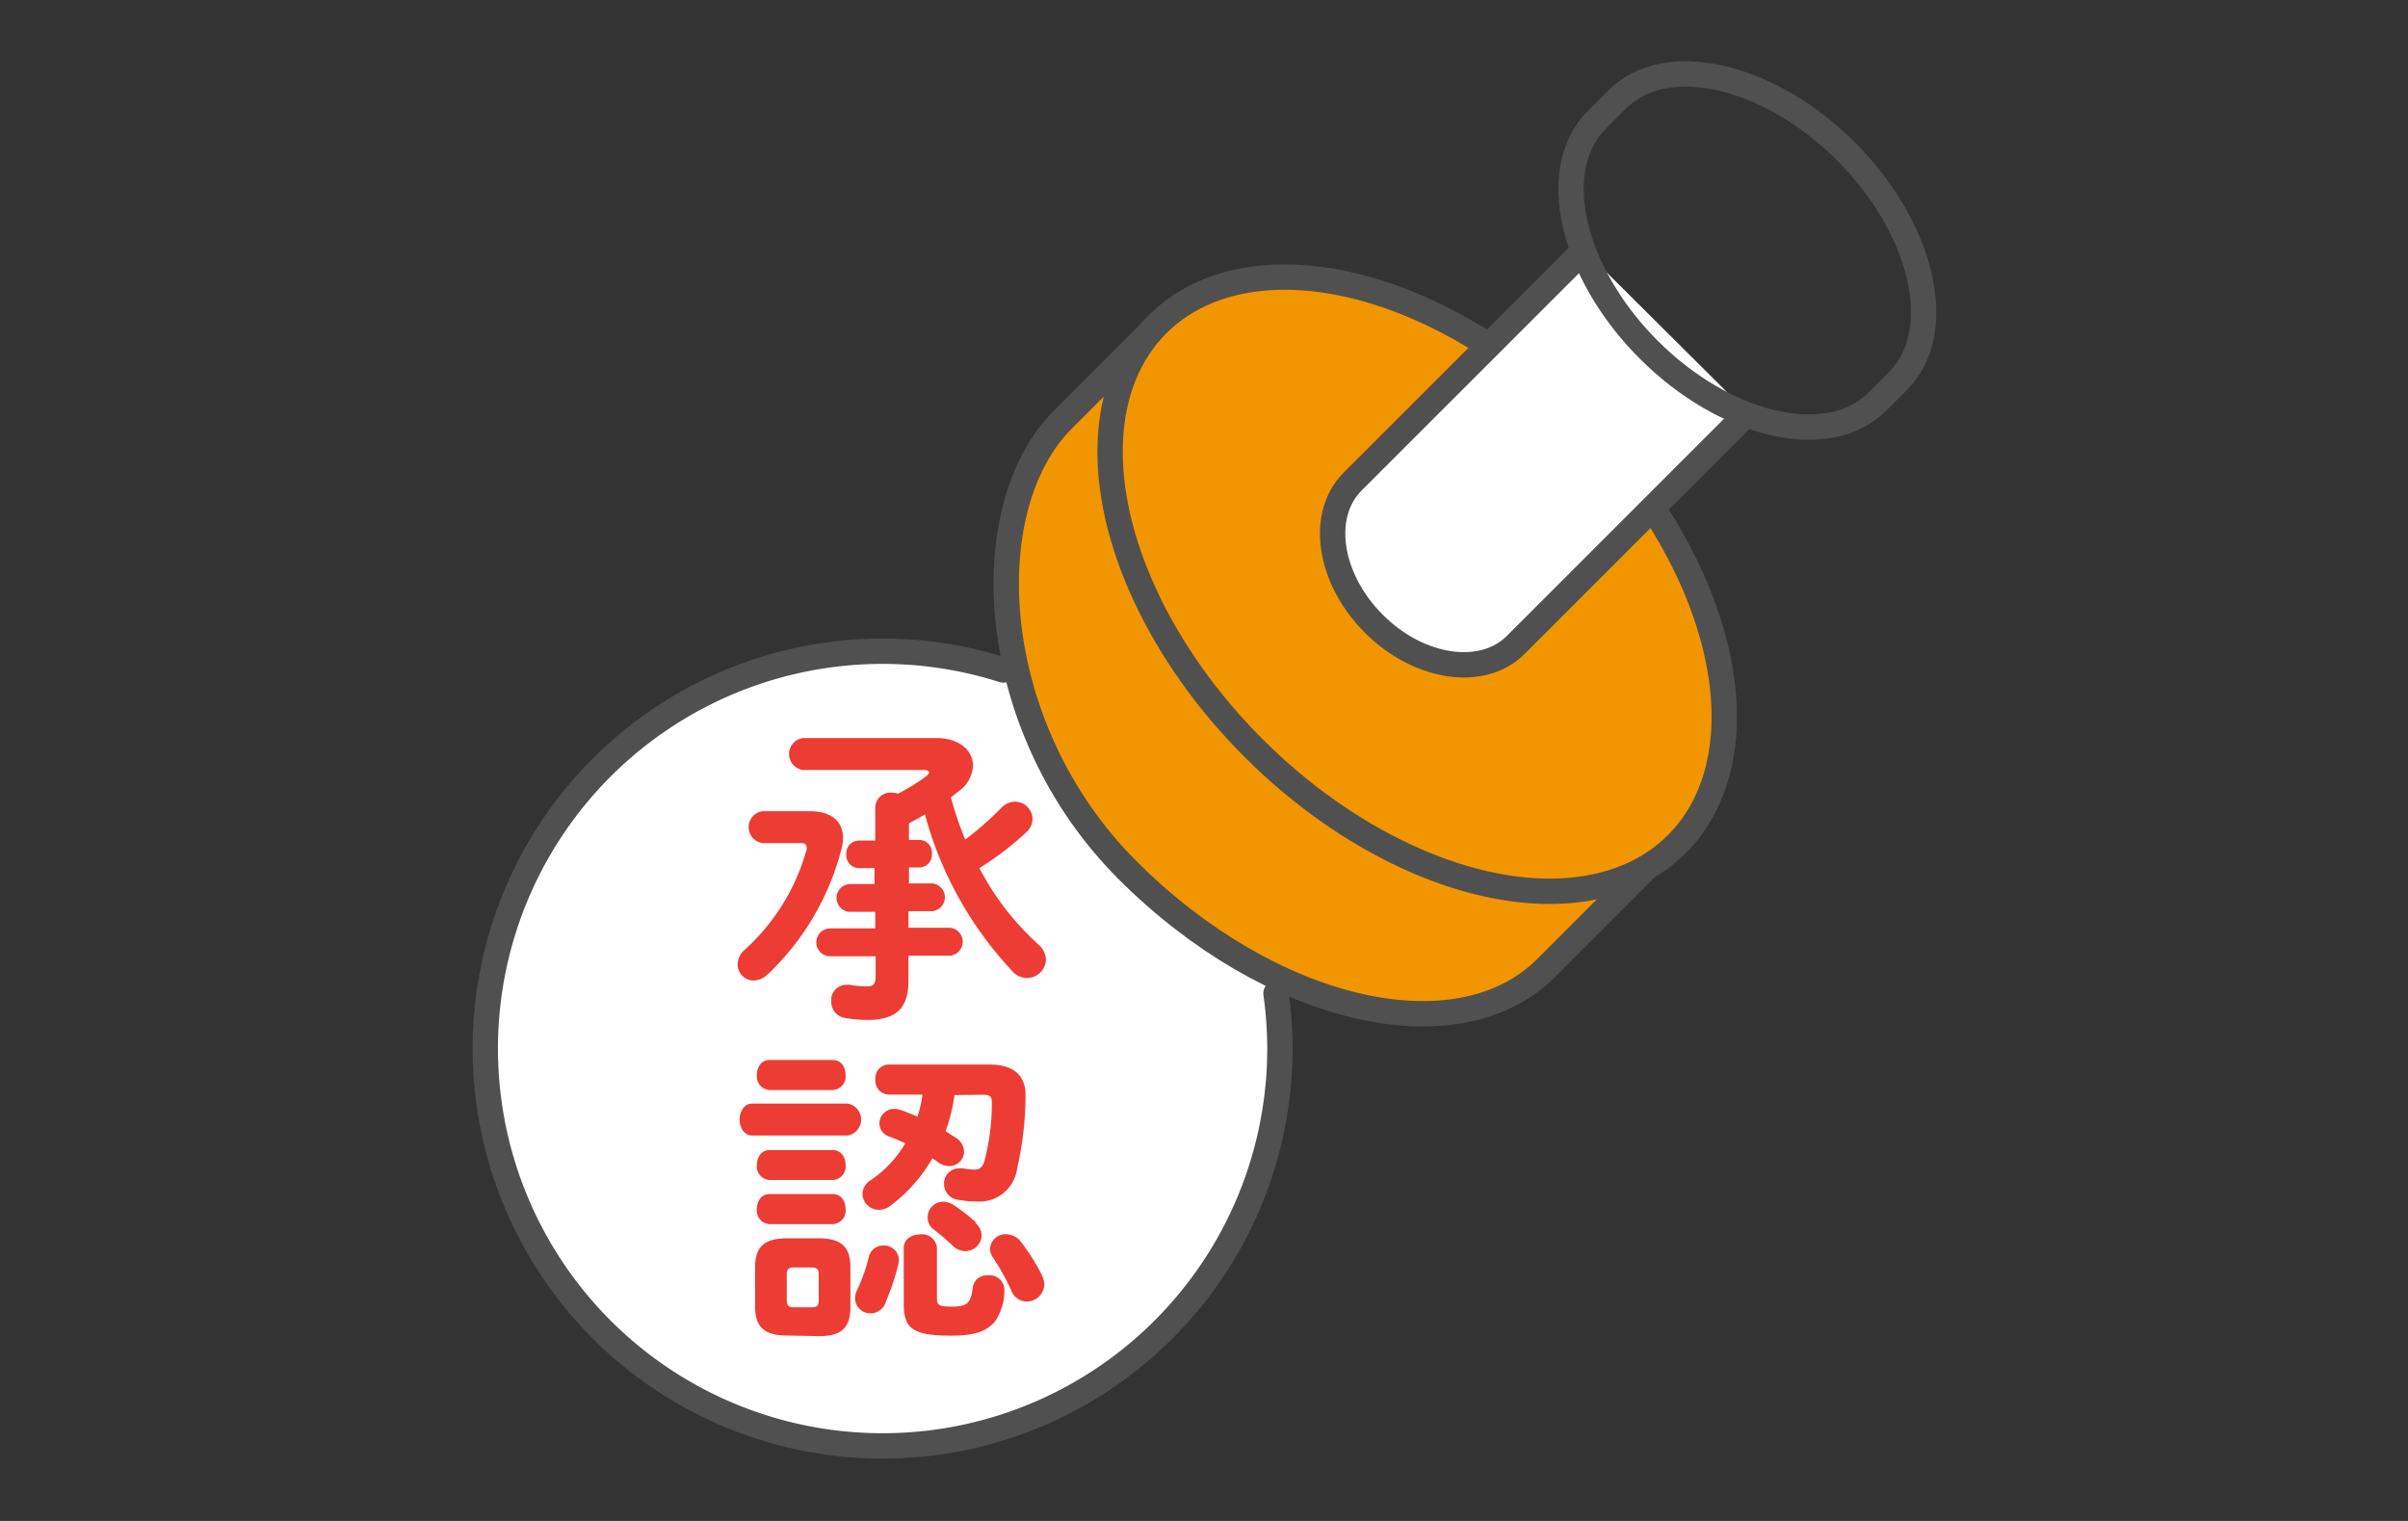 <svg id="レイヤー_3" data-name="レイヤー 3" xmlns="http://www.w3.org/2000/svg" viewBox="0 0 190 120"><rect x="0" y="0" width="190" height="120" fill="#333333" stroke="none"/><defs><style>.cls-1,.cls-4{fill:#fff;}.cls-1,.cls-3,.cls-4,.cls-5{stroke:#505050;stroke-width:2px;}.cls-1,.cls-3{stroke-linecap:round;}.cls-1{stroke-linejoin:round;}.cls-2{fill:#ed3c34;}.cls-3{fill:#f29600;}.cls-3,.cls-4,.cls-5{stroke-miterlimit:10;}.cls-5,.cls-6{fill:none;}</style></defs><path class="cls-1" d="M100.68,78.37a31.84,31.84,0,0,1,.31,4.39,31.35,31.35,0,1,1-21.83-29.9"/><path class="cls-2" d="M63.87,64c1.74,0,2.65.81,2.65,2.12a3.47,3.47,0,0,1-.13.88,20.74,20.74,0,0,1-5.82,9.88,1.71,1.71,0,0,1-1.11.48,1.27,1.27,0,0,1-1.26-1.28,1.57,1.57,0,0,1,.58-1.16,16.66,16.66,0,0,0,4.86-7.87.7.7,0,0,0,0-.22c0-.23-.13-.31-.46-.31h-3a1.27,1.27,0,0,1,0-2.52Zm10-5.77c1.86,0,2.9,1,2.9,2.17a2.6,2.6,0,0,1-1.09,2l-.65.51a26.64,26.64,0,0,0,1.13,3.33A25.06,25.06,0,0,0,79,63.75a1.53,1.53,0,0,1,1.08-.5,1.39,1.39,0,0,1,1.39,1.36,1.46,1.46,0,0,1-.5,1.06,23.9,23.9,0,0,1-3.69,2.82,21.49,21.49,0,0,0,4.62,6,1.68,1.68,0,0,1,.63,1.24,1.5,1.5,0,0,1-2.55,1,29.09,29.09,0,0,1-7-12.48c-.4.26-.83.48-1.26.71v1.31h.81a1,1,0,0,1,1,1.09,1,1,0,0,1-1,1.08h-.81v1.26h1.84a1.1,1.1,0,0,1,0,2.19H71.68v1.31H75a1.11,1.11,0,0,1,0,2.2H71.68v2c0,2.17-1,3.07-3.22,3.07a10.48,10.48,0,0,1-1.87-.17,1.29,1.29,0,0,1-1-1.31,1.19,1.19,0,0,1,1.18-1.29,1,1,0,0,1,.28,0,7.12,7.12,0,0,0,1.39.12c.45,0,.65-.17.65-.78V75.45H65.51a1.1,1.1,0,0,1,0-2.2h3.55V71.94H67a1.1,1.1,0,0,1,0-2.19h2V68.49H67.78a1,1,0,0,1-1-1.08,1,1,0,0,1,1-1.09h1.28V63.7a1.2,1.2,0,0,1,1.31-1.16,1.46,1.46,0,0,1,.48.08,14.74,14.74,0,0,0,2.25-1.39c.15-.13.22-.23.22-.3s-.15-.18-.4-.18H63.37a1.27,1.27,0,0,1,0-2.52Z"/><path class="cls-2" d="M59.36,89.59c-.66,0-1-.63-1-1.26s.35-1.26,1-1.26h7.53a1.28,1.28,0,0,1,0,2.52Zm2.75,15.78c-1.9,0-2.53-.76-2.53-2.3V100c0-1.54.63-2.3,2.53-2.3H64.6c1.87,0,2.5.76,2.5,2.3v3.12c0,1.74-.81,2.3-2.5,2.3ZM60.72,86a1.07,1.07,0,0,1-1-1.19c0-.6.33-1.18,1-1.18h5c.66,0,1,.58,1,1.18a1.07,1.07,0,0,1-1,1.19Zm0,7.1a1.06,1.06,0,0,1-1-1.18c0-.6.33-1.18,1-1.18h5c.66,0,1,.58,1,1.18a1.06,1.06,0,0,1-1,1.18Zm0,3.48a1.06,1.06,0,0,1-1-1.18c0-.61.33-1.19,1-1.19h5c.66,0,1,.58,1,1.19a1.06,1.06,0,0,1-1,1.18Zm3.35,6.56c.4,0,.53-.13.53-.56v-2c0-.43-.13-.58-.53-.58H62.61c-.4,0-.53.15-.53.58v2c0,.41.13.56.53.56Zm5.82-.38a1.29,1.29,0,0,1-1.21.86,1.2,1.2,0,0,1-1.21-1.19,1.55,1.55,0,0,1,.18-.7,13.07,13.07,0,0,0,.91-2.58,1.15,1.15,0,0,1,1.16-.88,1.17,1.17,0,0,1,1.21,1.14,2.27,2.27,0,0,1-.05.35A19.17,19.17,0,0,1,69.89,102.72Zm5.42-16.36a13.05,13.05,0,0,1-.7,2.85l.75.48a1.36,1.36,0,0,1,.71,1.16A1.16,1.16,0,0,1,74.88,92a1.45,1.45,0,0,1-.83-.28c-.15-.1-.3-.23-.48-.33a12.31,12.31,0,0,1-3.37,3.78,1.45,1.45,0,0,1-.83.28,1.29,1.29,0,0,1-1.32-1.24,1.32,1.32,0,0,1,.66-1.1,9.08,9.08,0,0,0,2.72-2.9c-.43-.21-.85-.38-1.31-.56a1.07,1.07,0,0,1-.73-1,1.16,1.16,0,0,1,1.19-1.16,1.65,1.65,0,0,1,.47.08c.41.13.86.33,1.34.53a9.93,9.93,0,0,0,.4-1.74H70.07a1.1,1.1,0,0,1-1-1.19,1.08,1.08,0,0,1,1-1.18h8c2,0,2.88.93,2.85,2.52a26.06,26.06,0,0,1-.66,5.65,3,3,0,0,1-3.12,2.64,8.72,8.72,0,0,1-1.59-.15,1.24,1.24,0,0,1-1.06-1.23,1.18,1.18,0,0,1,1.19-1.24,1,1,0,0,1,.3,0,5.89,5.89,0,0,0,.91.1c.4,0,.65-.18.8-.73A17.94,17.94,0,0,0,78.26,87c0-.48-.12-.63-.75-.63Zm-4,12.07c0-.73.65-1.08,1.31-1.08a1.17,1.17,0,0,1,1.31,1.08v4.06c0,.46.28.56,1.13.56,1.19,0,1.54-.21,1.69-1.47a1.12,1.12,0,0,1,1.21-1,1.17,1.17,0,0,1,1.29,1.08,4.43,4.43,0,0,1-.73,2.55c-.61.7-1.39,1.13-3.48,1.13-3.13,0-3.73-.63-3.73-2.52Zm5.64-2a1.41,1.41,0,0,1,.51,1,1.29,1.29,0,0,1-1.29,1.24,1.43,1.43,0,0,1-1-.43c-.56-.53-.91-.81-1.51-1.29A1.12,1.12,0,0,1,73.2,96a1.22,1.22,0,0,1,1.21-1.19,1.5,1.5,0,0,1,.85.28A13.06,13.06,0,0,1,77,96.44Zm5.27,4.19a1.49,1.49,0,0,1,.18.7A1.39,1.39,0,0,1,81,102.69a1.32,1.32,0,0,1-1.21-.88,19,19,0,0,0-1.47-2.64,1.13,1.13,0,0,1-.2-.66,1.21,1.21,0,0,1,1.26-1.13,1.49,1.49,0,0,1,1.19.62A15.91,15.91,0,0,1,82.22,100.63Z"/><path class="cls-3" d="M108.23,23.85c-6.93-2.29-13.41-1.7-17.37,2.26l-7,7c-7,7-6.11,24.34,5.12,35.56s26,14.68,33,7.72l9.62-9.63c3.89-3.88,4.53-10.19,2.39-16.95"/><ellipse class="cls-3" cx="111.82" cy="46.09" rx="18.27" ry="28.99" transform="translate(0.16 92.57) rotate(-45)"/><path class="cls-4" d="M125,19.73,106.72,38c-2.63,2.64-1.88,7.65,1.68,11.21s8.57,4.3,11.2,1.67l18.31-18.31"/><path class="cls-5" d="M149.76,30.06c3.87-3.87,2-12-4.09-18.1s-14.24-8-18.1-4.08c-.74.73-.86.86-1.59,1.59-3.87,3.87-2,12,4.09,18.1s14.23,8,18.1,4.08Z"/><rect class="cls-6" width="190" height="120"/></svg>